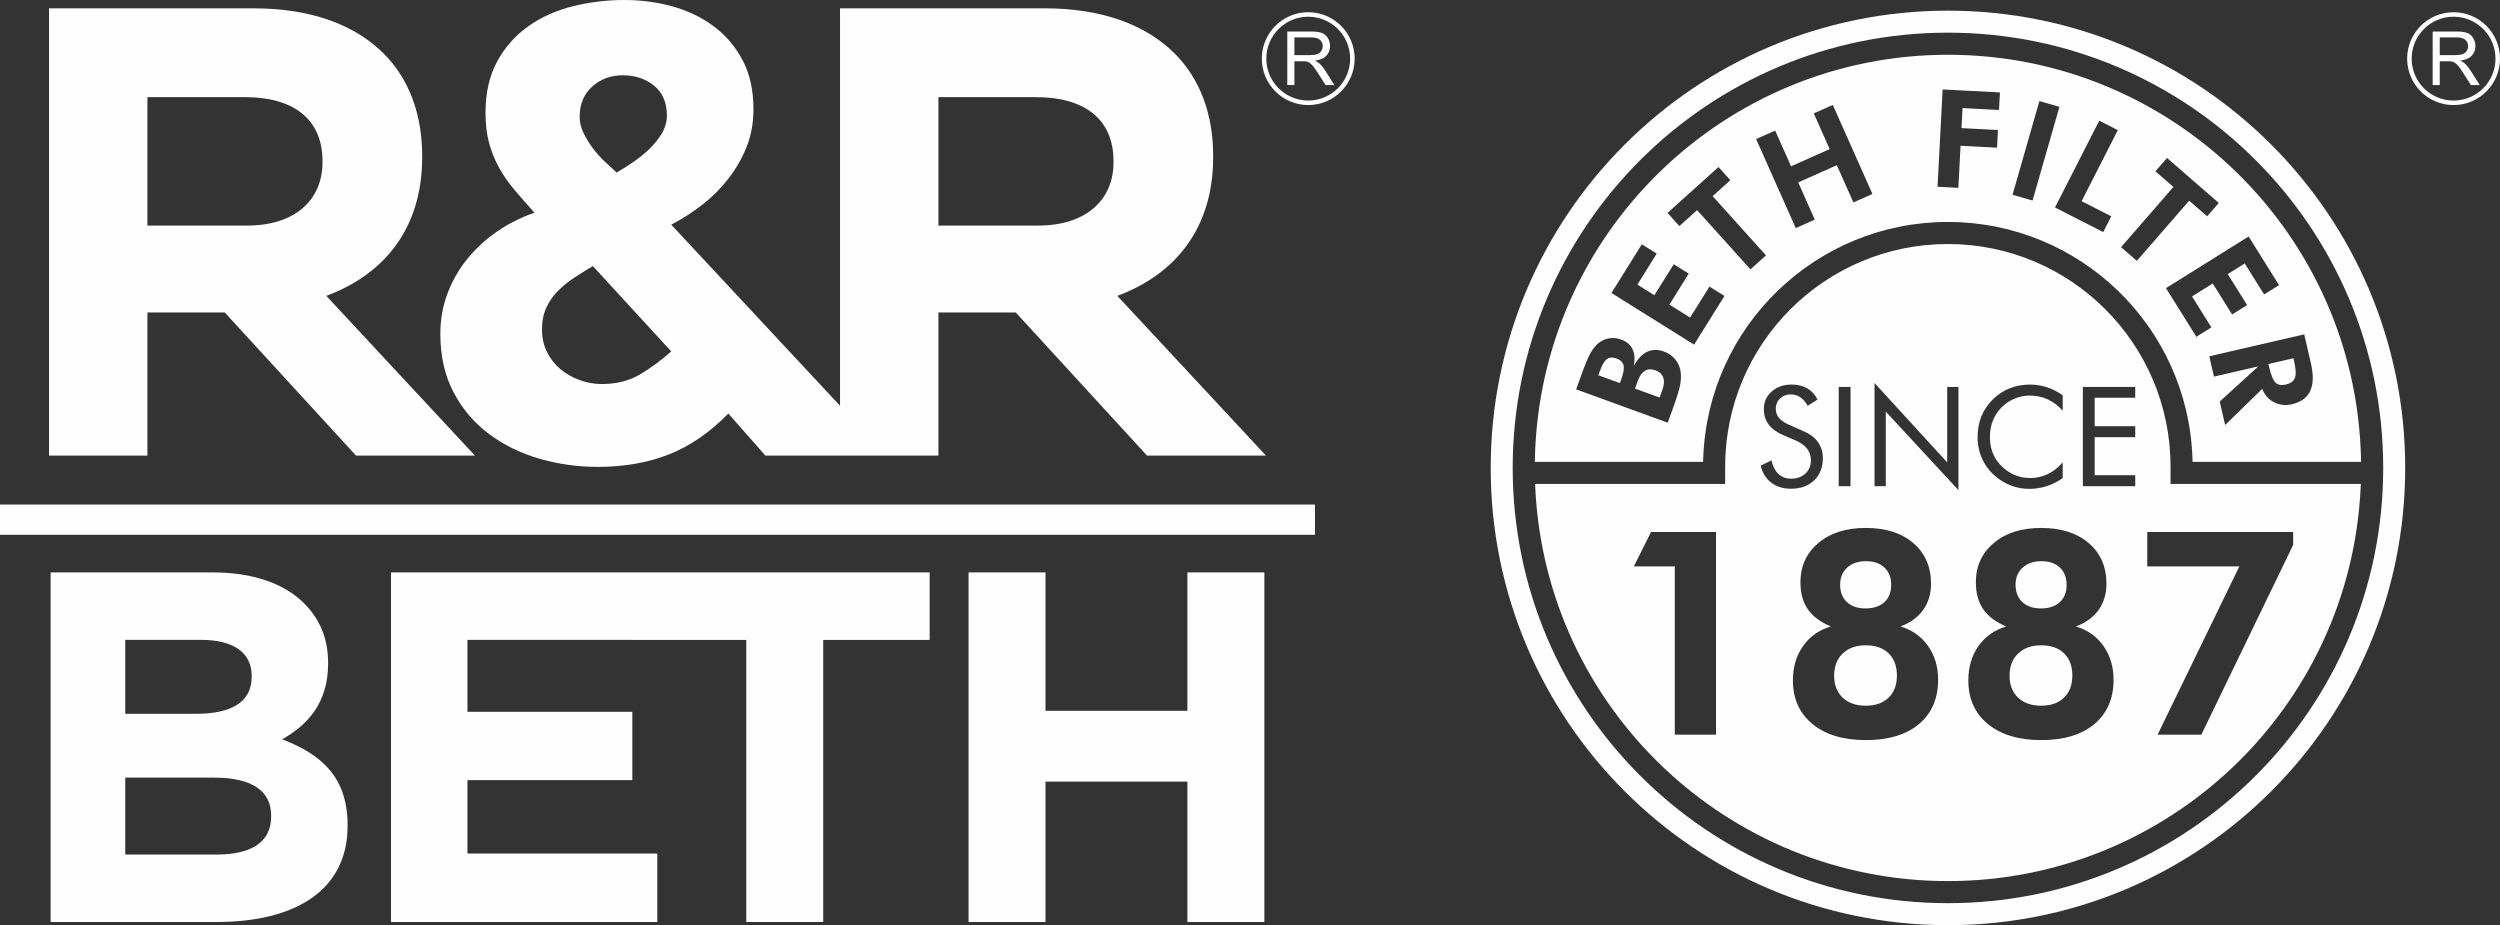 <?xml version="1.0" encoding="UTF-8"?>
<!DOCTYPE svg PUBLIC "-//W3C//DTD SVG 1.1//EN" "http://www.w3.org/Graphics/SVG/1.1/DTD/svg11.dtd">
<!-- Creator: CorelDRAW -->
<svg xmlns="http://www.w3.org/2000/svg" xml:space="preserve" width="256.24mm" height="94.826mm" version="1.1" style="shape-rendering:geometricPrecision; text-rendering:geometricPrecision; image-rendering:optimizeQuality; fill-rule:evenodd; clip-rule:evenodd"
viewBox="0 0 25004.17 9253.24"
 xmlns:xlink="http://www.w3.org/1999/xlink"
 xmlns:xodm="http://www.corel.com/coreldraw/odm/2003">
 <rect x="0" y="0" width="25004.17" height="9253.24" fill="#333333" stroke="none"/>
 <defs>
  <style type="text/css">
   <![CDATA[
    .fil1 {fill:#FEFEFE}
    .fil0 {fill:#FEFEFE;fill-rule:nonzero}
   ]]>
  </style>
 </defs>
 <g id="Ebene_x0020_1">
  <path class="fil0" d="M9687.15 5725.05l0 3496.31 769.62 0 0 -1403.9 1419.15 0 0 1403.9 769.77 0 0 -3496.31 -769.77 0 0 1384.17 -1419.15 0 0 -1384.17 -769.62 0zm-5776.45 0l0 3496.31 2663.38 0 0 -684.6 -1898.88 0 0 -734.31 1649.1 0 0 -683.37 -1649.1 0 0 -719.36 2788.69 0.62 0 2821 769.66 0 0 -2821 1064.47 0 0 -675.31 -5387.31 0zm-1198.89 2441.93c0,260.07 -204.68,379.79 -544.4,379.79l-914.7 0 0 -769.21 889.4 0c394.86,0 569.71,144.52 569.71,379.5l0 9.91zm-1459.11 -1767.25l759.53 0c324.87,0 505,129.81 505,359.66l0 10.02c0,259.7 -214.98,369.62 -554.9,369.62l-709.63 0 0 -739.3zm2028.75 239.76l0 -10c0,-240.12 -79.97,-434.82 -239.56,-594.79 -199.85,-199.73 -514.84,-309.78 -914.8,-309.78l-1620.81 0 0 3496.56 1661.12 0c789.19,0 1309,-319.91 1309,-959.27l0 -10.33c0,-469.16 -249.86,-702.87 -654.34,-857.84 249.61,-139.98 459.39,-359.71 459.39,-754.53zm-3281.47 -1290.94l13151.93 0 0 -302.66 -13151.93 0 0 302.66zm1474.27 -4376.96l978.01 0c479.28,0 773.17,217.32 773.17,638.96l0 12.7c0,376.98 -274.86,632.75 -754.17,632.75l-997.01 0 0 -1284.41zm0 2153.45l773.55 0 1313 1431.71 1189.26 0 -1486.41 -1597.8c568.83,-210.85 958.86,-664.5 958.86,-1386.65l0 -12.84c0,-421.8 -134.63,-773.38 -383.66,-1022.5 -293.91,-293.95 -734.79,-453.71 -1303.83,-453.71l-2044.73 0 0 4473.51 983.96 0 0 -1431.71zm3990.53 -49.78c29.29,-62.75 67.92,-117.98 116.14,-166.34 48.13,-48.1 102.38,-91.91 163.11,-131.99 60.62,-39.32 122.73,-78.1 185.31,-115.8l784.22 853.59c-104.3,91.98 -209.78,169.57 -316.7,232.15 -106.69,62.69 -233.4,94.19 -379.84,94.19 -75.15,0 -149.64,-13.46 -222.45,-40.76 -73.63,-27.13 -137.39,-63.93 -191.43,-109.82 -54.6,-45.95 -98.56,-102.34 -132.06,-169.4 -33.49,-66.95 -50.36,-142.45 -50.36,-225.89 0,-83.96 14.77,-157.18 44.07,-219.94zm457.84 -2209.25c83.96,-75.43 186.45,-113.05 307.99,-113.05 121.28,0 224.87,34.66 310.72,103.58 85.31,69.4 128.54,168.43 128.54,298.08 0,62.92 -16.67,122.51 -50.13,179.14 -33.84,56.39 -75.56,108.65 -125.48,156.73 -50.08,48.09 -104.96,92.02 -163.1,131.74 -58.8,40.07 -113.09,74.56 -163.42,103.69 -37.52,-33.6 -78.24,-71.19 -122.27,-112.88 -43.69,-41.79 -83.93,-87.2 -119.28,-135.22 -35.94,-48.13 -65.95,-98.24 -91.05,-150.43 -25.17,-52.5 -37.66,-105.69 -37.66,-160.15 0,-125.4 41.62,-225.82 125.13,-301.24zm3463.06 105.48l977.79 0c479.42,0 773.42,217.42 773.42,639.19l0 12.46c0,377.29 -274.98,632.85 -754.2,632.85l-997 0 0 -1284.51zm-4495.37 3368.63c148.62,110.85 317.29,193.46 505.53,247.86 188.26,54.25 382.62,81.52 583.35,81.52 263.9,0 501.39,-41.75 712.83,-125.37 210.64,-83.48 408.51,-219.84 592.65,-407.93l370.58 420.42 1730.44 0 0 -1431.67 773.48 0 1312.87 1431.67 1189.64 0 -1486.62 -1597.56c568.9,-210.81 958.65,-664.7 958.65,-1386.85l0 -12.77c0,-421.77 -134.22,-773.38 -383.45,-1022.65 -293.92,-293.91 -734.96,-453.71 -1303.65,-453.71l-2044.94 0 0 3975.01 -1688.11 -1811.24c113.09,-58.63 218.42,-126.51 316.53,-203.87 98.56,-77.38 185.51,-165.33 260.87,-263.86 75.22,-98.18 135.01,-203.86 179.18,-316.85 43.51,-112.91 65.71,-236.42 65.71,-370.44 0,-188.26 -35.7,-350.13 -106.71,-486.31 -71.22,-135.84 -166.44,-248.89 -285.89,-338.73 -119.11,-90.02 -256.22,-157.18 -410.75,-201.05 -155.12,-43.85 -317.61,-65.75 -489.42,-65.75 -175.56,0 -347.38,21 -514.85,62.7 -167.27,41.69 -315.74,108.74 -445.55,200.79 -129.68,92.02 -233.19,209.23 -310.38,351.57 -77.65,142.28 -116.42,313.67 -116.42,514.61 0,108.81 11.5,206.85 34.43,294.91 23.23,87.69 56.63,171.64 100.52,250.96 44,79.79 96.01,154.84 157.05,226.13 60.52,71.22 126.58,146.51 197.81,225.86 -134.12,46.3 -257.33,107.85 -370.45,185.1 -112.98,77.59 -212.53,168.64 -298.29,273.08 -85.92,104.52 -152.68,220.94 -200.73,348.38 -48.09,127.71 -72.08,262.55 -72.08,404.79 0,221.93 43.69,416.47 131.85,583.77 87.68,167.47 205.82,306.55 354.33,417.46z"/>
  <path class="fil0" d="M13084.49 122.18c128.16,0 244.24,51.97 328.27,135.97 84.07,84.07 136.01,200.18 136.01,328.34 0,128.2 -51.94,244.31 -136.01,328.34 -84.03,84 -200.11,135.98 -328.27,135.98 -128.19,0 -244.27,-51.98 -328.34,-135.98 -84.03,-84.03 -135.97,-200.14 -135.97,-328.34 0,-128.16 51.94,-244.27 135.97,-328.34 84.07,-84 200.15,-135.97 328.34,-135.97zm296.39 167.92c-75.83,-75.84 -180.65,-122.8 -296.39,-122.8 -115.77,0 -220.59,46.89 -296.46,122.8 -75.84,75.84 -122.73,180.66 -122.73,296.39 0,115.74 46.96,220.63 122.73,296.43 75.87,75.84 180.69,122.76 296.46,122.76 115.74,0 220.56,-46.96 296.39,-122.76 75.81,-75.8 122.76,-180.69 122.76,-296.43 0,-115.73 -46.95,-220.55 -122.76,-296.39z"/>
  <path class="fil0" d="M12875.19 850.46l0 -535.26 237.26 0c47.71,0 84,4.89 108.78,14.42 24.79,9.6 44.57,26.5 59.41,50.84 14.84,24.28 22.17,51.26 22.17,80.59 0,38.08 -12.32,70.05 -36.87,96.08 -24.51,26.06 -62.48,42.52 -113.77,49.61 18.86,8.98 33.04,17.93 42.75,26.64 20.66,19 40.28,42.76 58.63,71.29l92.5 145.79 -88.44 0 -70.8 -111.4c-20.55,-32.29 -37.56,-56.8 -50.92,-73.87 -13.46,-17.05 -25.44,-28.92 -36.04,-35.73 -10.47,-6.75 -21.28,-11.5 -32.29,-14.26 -7.99,-1.58 -21.07,-2.48 -39.35,-2.48l-82 0 0 237.74 -71.02 0zm71.02 -299.08l152.05 0c32.4,0 57.56,-3.31 75.7,-10.05 18.25,-6.62 32.05,-17.32 41.41,-32.19 9.47,-14.7 14.18,-30.63 14.18,-47.91 0,-25.27 -9.08,-46.23 -27.43,-62.59 -18.32,-16.32 -47.13,-24.38 -86.68,-24.38l-169.23 0 0 177.12z"/>
  <path class="fil1" d="M19482.74 106.69c2525.33,0 4573.27,2047.91 4573.27,4573.27 0,2525.3 -2047.94,4573.28 -4573.27,4573.28 -2525.27,0 -4573.27,-2048.02 -4573.27,-4573.28 0,-2525.3 2047.97,-4573.27 4573.27,-4573.27zm0 219.94c-2403.86,0 -4353.31,1949.49 -4353.31,4353.34 0,2403.85 1949.45,4353.31 4353.31,4353.31 2403.86,0 4353.34,-1949.46 4353.34,-4353.31 0,-2403.85 -1949.48,-4353.34 -4353.34,-4353.34zm-1.03 1893.21c-1318.21,0 -2401.27,1045.36 -2446.61,2362.58l-1.27 37.07 -1683.08 0 0.94 -39.32c53.18,-2241.72 1888.59,-4032.54 4131.06,-4032.54 2242.48,0 4077.91,1790.82 4131.07,4032.54l0.93 39.32 -1685.14 0 -1.31 -37.07c-45.34,-1317.21 -1128.37,-2362.58 -2446.58,-2362.58zm2227.36 2619.97l1903.05 0 -1.93 40.24c-105,2200.37 -1924.15,3932.26 -4127.45,3932.26 -2203.3,0 -4022.42,-1731.89 -4127.41,-3932.26l-1.93 -40.24 1900.91 0 0 -171.71c0,-1229.95 997.44,-2227.39 2227.39,-2227.39 1229.95,0 2227.4,997.44 2227.4,2227.39l-0.04 171.71zm-876.85 23.27l0 -992.97 523.66 0 0 107.82 -405.59 0 0 284.83 405.59 0 0 109.98 -405.59 0 0 380.35 405.59 0 0 109.99 -523.66 0zm-201.7 -755.72c-47.43,-51.4 -98.18,-89.54 -151.85,-114.11 -53.97,-24.76 -113.43,-37.04 -178.52,-37.04 -52.53,0 -103.72,10.67 -153.74,31.95 -49.75,21.1 -93.26,50.66 -129.85,88.71 -37.97,39.31 -66.47,83.3 -85.4,131.91 -19.04,48.61 -28.54,102.34 -28.54,161.17 0,46.1 5.58,88.68 16.94,127.58 11.29,38.87 28.23,74.53 50.88,106.89 39.83,56.56 88.71,100.07 146.82,130.67 58.11,30.5 120.83,45.78 188.23,45.78 63.41,0 122.21,-13.21 176.39,-39.38 54.46,-26.16 104,-65.23 148.64,-117.35l0 156.73c-49.3,35.67 -102.34,62.75 -159.01,81.07 -56.72,18.28 -115.56,27.51 -176.01,27.51 -52.53,0 -103.72,-7.88 -153.47,-23.38 -49.6,-15.53 -96.32,-38.45 -139.63,-68.33 -72.49,-49.95 -127.58,-111.78 -165.75,-184.96 -38.24,-73.39 -57.46,-153.7 -57.46,-241.48 0,-76.39 12.81,-146.07 38.46,-208.55 25.51,-62.75 64.37,-119.48 116.9,-170.67 50.74,-48.89 106.78,-85.41 168.3,-109.48 61.42,-24.3 128.51,-36.38 201.49,-36.38 57.38,0 112.91,8.77 166.68,26.16 53.94,17.35 106.96,44.44 159.49,81.03l0 153.94zm-1881.97 755.72l0 -1032.36 726.49 793.65 0 -754.27 112.57 0 0 1031.62 -726.57 -784.87 0 746.22 -112.49 0zm-358.39 0l0 -992.97 118.07 0 0 992.97 -118.07 0zm-354.05 -551.45c64.61,27.51 113.5,64.1 146.37,109.68 32.63,45.81 49.08,99.8 49.08,162.1 0,91.39 -28.94,165.03 -87.05,220.84 -58.18,55.84 -135.22,83.82 -231.06,83.82 -78.24,0 -143.79,-19.94 -196.8,-59.93 -52.84,-40.11 -88.51,-97.07 -106.99,-170.68l106.99 -53.04c14.56,60.28 38.46,105.86 71.54,136.66 33.28,31.02 75.04,46.51 125.26,46.51 59.25,0 107.13,-17.14 143.73,-51.15 36.59,-34.22 54.91,-78.48 54.91,-133.36 0,-44.23 -12.74,-82.89 -38.25,-115.49 -25.64,-32.87 -64.1,-60.45 -115.7,-83.11l-120.66 -51.7c-65.95,-27.51 -115.25,-62.97 -147.5,-106.48 -32.36,-43.31 -48.58,-95.42 -48.58,-155.8 0,-70.61 26.13,-128.99 78.73,-175.02 52.33,-46.09 119.21,-69.25 200.69,-69.25 59.76,0 111.37,12.73 154.88,37.93 43.82,25.23 77.83,62.75 102.14,112.09l-97.7 62.31c-22.03,-38.46 -47.02,-66.89 -74.56,-85.69 -27.58,-18.73 -58.8,-28.23 -93.53,-28.23 -44.24,0 -80.55,13.63 -108.78,40.73 -28.3,27.09 -42.38,61.62 -42.38,103.72 0,35.22 10.84,65.75 32.6,91.46 21.58,25.96 55.36,48.61 100.97,68.54l141.66 62.55zm3543.4 3036.2l817.82 -1683.05 -921.37 0 0 -343.97 1459.69 0 0 128.79 -918.61 1898.23 -437.53 0zm-1164.78 -289.68c97.35,0 173.25,-26.72 229.05,-80.63 55.33,-53.46 82.96,-126.92 82.96,-219.97 0,-94.98 -27.63,-169.38 -82.54,-222.84 -54.8,-53.97 -131.2,-80.62 -229.47,-80.62 -96.84,0 -173.67,27.64 -230.48,82.55 -56.76,54.81 -85.4,128.78 -85.4,220.9 0,92.12 28.15,165.58 84.48,219.49 56.73,53.94 133.57,81.11 231.4,81.11zm2.85 -1445.31c-78.24,0 -140.79,21.44 -188.02,64.4 -47.23,42.96 -70.61,99.69 -70.61,170.37 0,73.46 22.44,131.64 67.75,174.15 45.38,42.48 106.92,63.48 185.69,63.48 80.1,0 143.13,-20.58 188.44,-62.03 45.81,-41.51 68.71,-99.28 68.71,-172.74 0,-73.54 -22.44,-131.7 -67.78,-174.15 -45.31,-42.52 -106.4,-63.48 -184.17,-63.48zm345.49 652.72c116.42,35.31 208.54,100.68 275.3,195.7 67.33,94.87 100.69,207.51 100.69,336.81 0,188.55 -63.96,335.97 -191.3,443.31 -127.96,107.37 -305.38,160.83 -533.03,160.83 -224.28,0 -401.81,-53.46 -532.52,-160.83 -130.29,-107.34 -195.66,-251.91 -195.66,-434.67 0,-133.64 33.46,-248.13 100.68,-344.03 66.82,-95.91 159.87,-161.8 278.22,-197.11 -104.55,-43.89 -181.38,-101.62 -230.06,-172.75 -49.09,-71.05 -73.47,-160.79 -73.47,-269.06 0,-161.31 59.7,-292.02 178.97,-392.71 119.28,-100.72 277.22,-150.81 474.34,-150.81 199.38,0 357.84,50.61 475.67,151.75 117.87,101.17 177.05,236.7 177.05,407 0,100.68 -26.23,187.54 -78.28,261.07 -52.43,72.98 -127.86,128.37 -226.62,165.52zm-2102.88 792.59c97.35,0 173.23,-26.72 229.06,-80.63 55.32,-53.46 82.96,-126.92 82.96,-219.97 0,-94.98 -27.64,-169.38 -82.55,-222.84 -54.8,-53.97 -131.19,-80.62 -229.47,-80.62 -96.84,0 -173.67,27.64 -230.48,82.55 -56.76,54.81 -85.4,128.78 -85.4,220.9 0,92.12 28.16,165.58 84.48,219.49 56.73,53.94 133.57,81.11 231.4,81.11zm2.86 -1445.31c-78.25,0 -140.8,21.44 -188.03,64.4 -47.23,42.96 -70.61,99.69 -70.61,170.37 0,73.46 22.41,131.64 67.75,174.15 45.38,42.48 106.92,63.48 185.65,63.48 80.14,0 143.17,-20.58 188.48,-62.03 45.81,-41.51 68.68,-99.28 68.68,-172.74 0,-73.54 -22.41,-131.7 -67.75,-174.15 -45.3,-42.52 -106.4,-63.48 -184.16,-63.48zm345.48 652.72c116.42,35.31 208.55,100.68 275.3,195.7 67.33,94.87 100.69,207.51 100.69,336.81 0,188.55 -63.96,335.97 -191.34,443.31 -127.92,107.37 -305.37,160.83 -532.99,160.83 -224.28,0 -401.8,-53.46 -532.51,-160.83 -130.3,-107.34 -195.67,-251.91 -195.67,-434.67 0,-133.64 33.42,-248.13 100.69,-344.03 66.81,-95.91 159.87,-161.8 278.21,-197.11 -104.55,-43.89 -181.38,-101.62 -230.06,-172.75 -49.09,-71.05 -73.46,-160.79 -73.46,-269.06 0,-161.31 59.65,-292.02 178.93,-392.71 119.28,-100.72 277.26,-150.81 474.37,-150.81 199.39,0 357.84,50.61 475.68,151.75 117.87,101.17 177.04,236.7 177.04,407 0,100.68 -26.23,187.54 -78.28,261.07 -52.47,72.98 -127.85,128.37 -226.62,165.52zm-2257.96 1082.27l0 -1683.05 -409.44 0 171.81 -343.97 649.94 0 0 2027.02 -412.31 0zm-152.12 -3371.73l27.96 -76.87c17.96,-49.33 20.89,-90.6 8.57,-123.86 -12.12,-33.18 -38.83,-57.42 -80.24,-72.49 -38.66,-14.08 -72.94,-12.26 -102.38,5.54 -29.74,17.96 -53.29,50.74 -70.78,98.8l-28.91 79.41 245.79 89.47zm-397.18 -144.55l15.93 -43.79c21.58,-59.38 28.5,-104.24 20.79,-134.87 -7.75,-30.61 -31.19,-53.19 -70.5,-67.48 -38.42,-14.01 -70.02,-12.22 -94.88,5.58 -24.79,17.58 -47.88,55.87 -69.26,114.56l-17.35 47.64 215.26 78.36zm478.57 395.94l-915.86 -333.37 62.41 -171.47c32.36,-88.85 59.39,-152.5 81.21,-191.22 21.99,-38.46 46.27,-69.98 72.95,-94.12 33.42,-28 70.36,-45.76 110.73,-53.05 40.39,-7.33 81.66,-3.16 123.72,12.16 54.25,19.72 91.98,51.6 112.91,95.73 21.24,44 25.55,99.97 12.98,167.72 37.76,-69.92 81.97,-116.94 132.89,-141.21 50.91,-24.31 107.09,-25.14 168.81,-2.65 45.02,16.38 82.27,42.27 111.81,77.46 29.43,35.35 47.37,75.76 54.12,121 6.02,40.65 4.67,84.89 -4,133.26 -8.64,48.36 -32.01,125.2 -70.26,230.26l-7.3 20.07 -47.12 129.43zm263.72 -780.81l-826.56 -516.51 304.07 -486.59 148.99 93.08 -193.68 309.89 170.2 106.34 193.64 -309.89 150.12 93.8 -193.64 309.89 207.17 129.43 193.63 -309.89 150.09 93.8 -304.03 486.63zm185.69 -1485.1l533.72 592.75 -155.36 139.9 -533.72 -592.75 -177.15 159.53 -118.45 -131.57 509.68 -458.88 118.42 131.54 -177.15 159.49zm831.38 319.77l-396.43 -890.43 190.37 -84.75 158.97 357.09 386.14 -171.92 -158.97 -357.05 190.33 -84.79 396.43 890.39 -190.36 84.75 -165.72 -372.23 -386.14 171.96 165.71 372.22 -190.33 84.76zm1418.02 -413.51l51.02 -973.31 572.99 30.02 -9.19 175.43 -364.9 -19.15 -10.53 200.38 364.93 19.15 -9.26 176.77 -364.93 -19.15 -22.03 420.74 -208.09 -10.88zm750.04 80.01l268.65 -936.89 200.31 57.46 -268.65 936.89 -200.31 -57.46zm424.76 127.4l442.49 -868.42 185.65 94.59 -362.1 710.69 296.64 151.16 -80.39 157.73 -482.28 -245.76zm1341.96 -68.27l-523.28 601.99 -157.77 -137.15 523.29 -601.98 -179.94 -156.39 116.15 -133.6 517.6 449.93 -116.14 133.6 -179.91 -156.39zm-232.05 874.79l826.53 -516.5 304.06 486.62 -148.95 93.08 -193.64 -309.89 -170.19 106.34 193.63 309.89 -150.12 93.8 -193.6 -309.89 -207.17 129.43 193.61 309.89 -150.09 93.8 -304.07 -486.59zm591.72 1368.92l-54.09 -234.26 386.04 -352.19 -443.7 102.44 -46.88 -203.03 949.66 -219.25 67.14 290.71c26.61,115.36 24.23,207.1 -7.23,274.78 -31.47,67.89 -92.33,112.26 -182.24,133.01 -65.3,15.08 -125.65,8.27 -181.04,-20.48 -55.32,-28.5 -94.08,-73.19 -116.22,-133.6l-371.43 361.87zm433.16 -609.83l7.06 30.57c18.97,82.13 40.55,134.29 64.58,156.49 24.02,22.21 58.31,28.3 102.79,18.04 46.75,-10.81 76.66,-32.64 89.84,-65.55 13.15,-32.87 10.57,-88.51 -7.46,-166.65l-7.06 -30.57 -249.75 57.66z"/>
  <path class="fil0" d="M24539.85 122.18c128.16,0 244.27,51.97 328.27,135.97 84.07,84.07 136.05,200.18 136.05,328.34 0,128.2 -51.98,244.31 -136.05,328.34 -84,84 -200.11,135.98 -328.27,135.98 -128.16,0 -244.27,-51.98 -328.34,-135.98 -83.99,-84.03 -135.97,-200.14 -135.97,-328.34 0,-128.16 51.98,-244.27 135.97,-328.34 84.07,-84 200.18,-135.97 328.34,-135.97zm296.39 167.92c-75.83,-75.84 -180.65,-122.8 -296.39,-122.8 -115.73,0 -220.55,46.89 -296.46,122.8 -75.8,75.84 -122.72,180.66 -122.72,296.39 0,115.74 46.95,220.63 122.72,296.43 75.91,75.84 180.73,122.76 296.46,122.76 115.74,0 220.56,-46.96 296.39,-122.76 75.84,-75.8 122.8,-180.69 122.8,-296.43 0,-115.73 -46.96,-220.55 -122.8,-296.39z"/>
  <path class="fil0" d="M24330.59 850.46l0 -535.26 237.22 0c47.71,0 84,4.89 108.81,14.42 24.79,9.6 44.55,26.5 59.42,50.84 14.8,24.28 22.13,51.26 22.13,80.59 0,38.08 -12.29,70.05 -36.83,96.08 -24.55,26.06 -62.48,42.52 -113.78,49.61 18.83,8.98 33.02,17.93 42.76,26.64 20.66,19 40.27,42.76 58.59,71.29l92.5 145.79 -88.4 0 -70.81 -111.4c-20.55,-32.29 -37.59,-56.8 -50.95,-73.87 -13.46,-17.05 -25.4,-28.92 -36.01,-35.73 -10.46,-6.75 -21.27,-11.5 -32.32,-14.26 -7.95,-1.58 -21.07,-2.48 -39.35,-2.48l-81.96 0 0 237.74 -71.02 0zm71.02 -299.08l152.01 0c32.4,0 57.56,-3.31 75.74,-10.05 18.21,-6.62 32.05,-17.32 41.4,-32.19 9.48,-14.7 14.19,-30.63 14.19,-47.91 0,-25.27 -9.12,-46.23 -27.44,-62.59 -18.32,-16.32 -47.16,-24.38 -86.71,-24.38l-169.2 0 0 177.12z"/>
 </g>
</svg>
